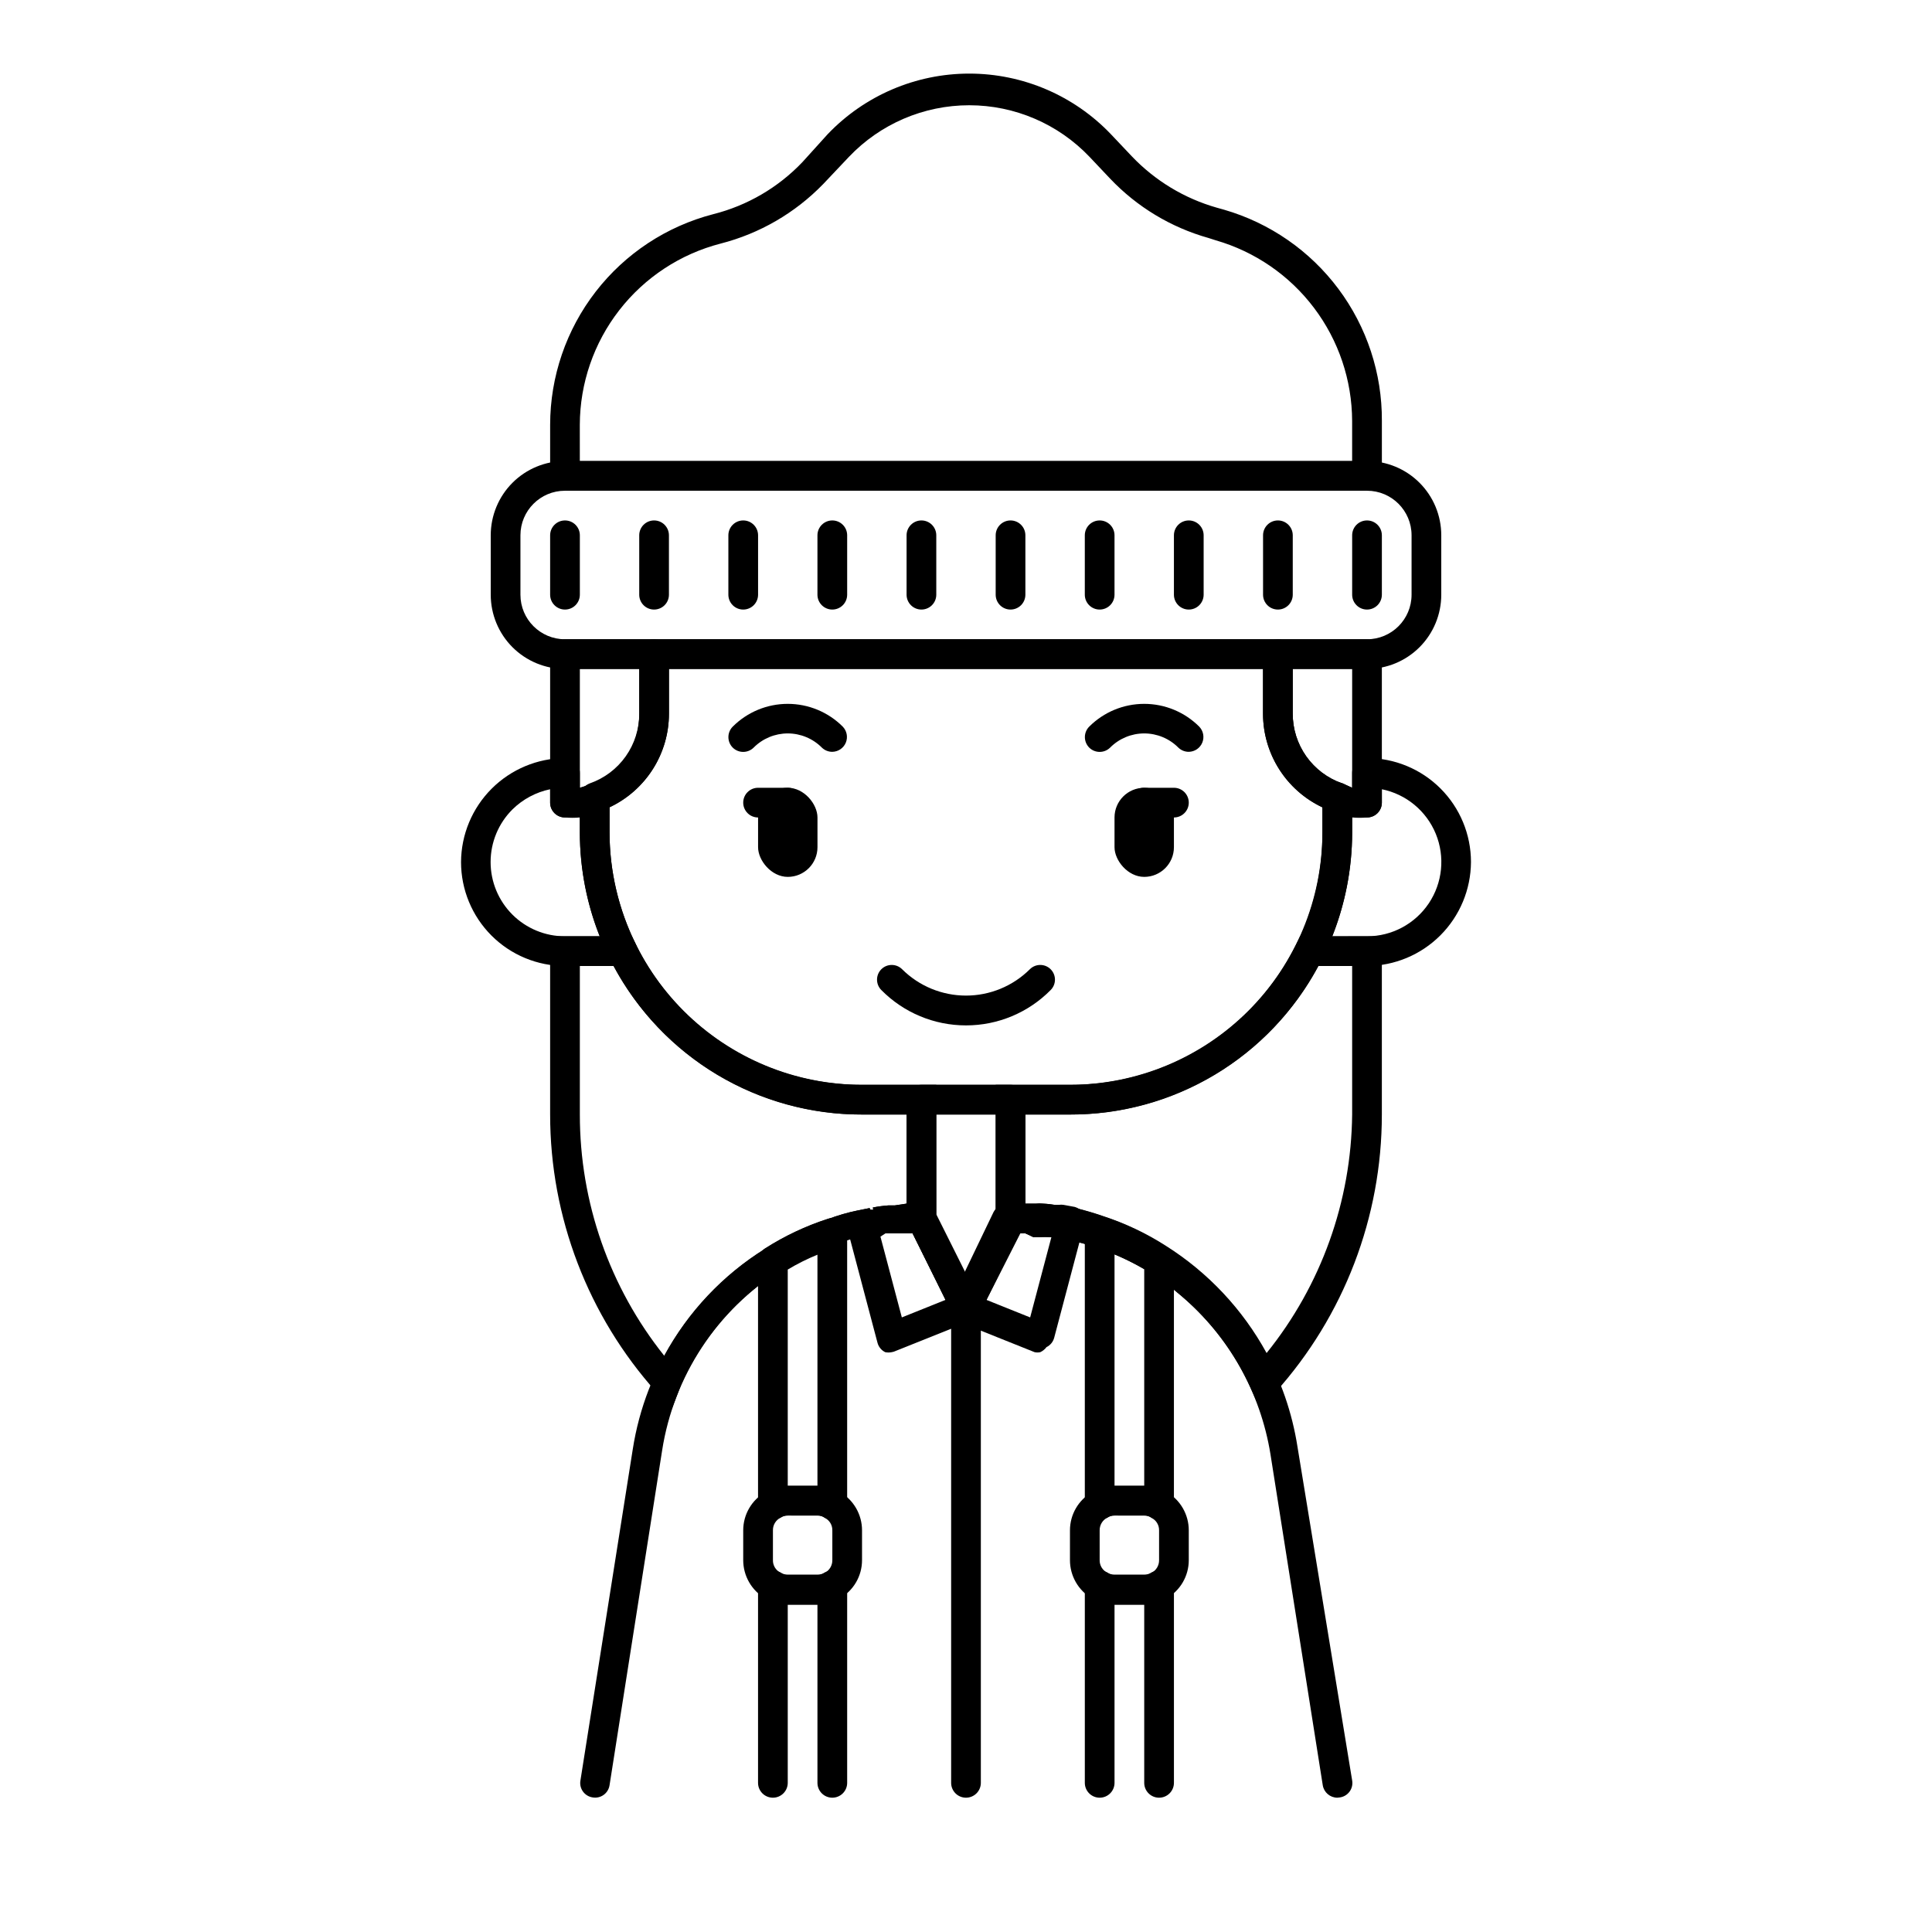 <?xml version="1.0" encoding="UTF-8"?>
<!-- Uploaded to: ICON Repo, www.iconrepo.com, Generator: ICON Repo Mixer Tools -->
<svg fill="#000000" width="800px" height="800px" version="1.1" viewBox="144 144 512 512" xmlns="http://www.w3.org/2000/svg">
 <g>
  <path d="m427.55 439.36h-55.105c-19.832 0-38.855-7.879-52.879-21.906-14.023-14.023-21.902-33.043-21.902-52.879v-9.289c0.035-1.668 1.102-3.144 2.676-3.699 3.828-1.344 7.148-3.844 9.488-7.16 2.344-3.316 3.594-7.281 3.578-11.34v-15.742c0-2.176 1.762-3.938 3.938-3.938h165.31c1.043 0 2.043 0.414 2.781 1.152 0.738 0.738 1.152 1.738 1.152 2.785v15.742c-0.016 4.059 1.234 8.023 3.578 11.34 2.344 3.316 5.66 5.816 9.492 7.16 1.574 0.555 2.641 2.031 2.676 3.699v9.289c0 19.836-7.879 38.855-21.906 52.879-14.023 14.027-33.047 21.906-52.879 21.906zm-122.02-81.398v6.613c0.02 17.738 7.078 34.746 19.621 47.293 12.543 12.543 29.551 19.598 47.289 19.621h55.105c17.738-0.023 34.746-7.078 47.289-19.621 12.547-12.547 19.602-29.555 19.621-47.293v-6.613c-4.711-2.223-8.695-5.746-11.484-10.148-2.785-4.406-4.266-9.512-4.258-14.727v-11.809h-157.44v11.809c0.008 5.215-1.469 10.32-4.258 14.727-2.789 4.402-6.769 7.926-11.484 10.148z"/>
  <path d="m400 415.74c-8.434 0.008-16.516-3.367-22.438-9.367-1.52-1.523-1.52-3.988 0-5.512 1.523-1.52 3.988-1.52 5.512 0 4.496 4.473 10.582 6.981 16.926 6.981 6.34 0 12.426-2.508 16.922-6.981 1.523-1.52 3.992-1.52 5.512 0 1.523 1.523 1.523 3.988 0 5.512-5.922 6-14.004 9.375-22.434 9.367z"/>
  <path d="m364.57 343.24c-1.027 0.004-2.016-0.391-2.754-1.102-2.394-2.414-5.656-3.773-9.055-3.773s-6.656 1.359-9.051 3.773c-1.531 1.5-3.981 1.5-5.512 0-0.746-0.742-1.164-1.746-1.164-2.797 0-1.047 0.418-2.055 1.164-2.793 3.867-3.856 9.102-6.019 14.562-6.019s10.699 2.164 14.562 6.019c1.105 1.125 1.43 2.797 0.832 4.254-0.602 1.457-2.012 2.414-3.586 2.438z"/>
  <path d="m459.04 343.24c-1.027 0.004-2.016-0.391-2.754-1.102-2.394-2.414-5.656-3.773-9.055-3.773-3.398 0-6.66 1.359-9.051 3.773-1.531 1.5-3.981 1.5-5.512 0-0.746-0.742-1.164-1.746-1.164-2.797 0-1.047 0.418-2.055 1.164-2.793 3.867-3.856 9.102-6.019 14.562-6.019 5.461 0 10.695 2.164 14.562 6.019 1.102 1.125 1.43 2.797 0.828 4.254-0.598 1.457-2.008 2.414-3.582 2.438z"/>
  <path d="m352.77 352.77c4.348 0 7.871 4.348 7.871 7.871v7.871c0 4.348-3.523 7.871-7.871 7.871s-7.871-4.348-7.871-7.871v-7.871c0-4.348 3.523-7.871 7.871-7.871z"/>
  <path d="m447.23 352.77c4.348 0 7.871 4.348 7.871 7.871v7.871c0 4.348-3.523 7.871-7.871 7.871-4.348 0-7.871-4.348-7.871-7.871v-7.871c0-4.348 3.523-7.871 7.871-7.871z"/>
  <path d="m309 400h-15.27c-7.309 0-14.316-2.902-19.484-8.07-5.164-5.168-8.066-12.176-8.066-19.484 0.039-7.293 2.957-14.277 8.113-19.434 5.16-5.16 12.145-8.074 19.438-8.117 1.043 0 2.043 0.414 2.781 1.152 0.738 0.738 1.156 1.738 1.156 2.785v3.934l2.519-0.789-0.004 0.004c1.215-0.43 2.562-0.25 3.625 0.48 1.059 0.734 1.703 1.93 1.73 3.219v8.895c0.012 10.328 2.406 20.512 7.004 29.758 0.633 1.18 0.633 2.598 0 3.777-0.77 1.207-2.113 1.922-3.543 1.891zm-19.207-46.84c-3.777 0.785-7.246 2.644-9.996 5.352-3.699 3.691-5.781 8.703-5.781 13.93-0.004 5.227 2.074 10.238 5.773 13.934 3.699 3.691 8.715 5.762 13.941 5.75h9.211c-3.481-8.77-5.269-18.117-5.273-27.551v-3.938c-1.312 0.121-2.629 0.121-3.938 0-2.176 0-3.938-1.762-3.938-3.934z"/>
  <path d="m506.27 400h-15.27c-1.375-0.023-2.644-0.734-3.387-1.891-0.629-1.18-0.629-2.598 0-3.777 4.543-9.262 6.887-19.445 6.848-29.758v-9.289c0.027-1.289 0.672-2.484 1.734-3.219 1.059-0.73 2.406-0.91 3.621-0.48l2.519 1.18v-3.934c0-2.176 1.762-3.938 3.934-3.938 7.309 0 14.316 2.902 19.484 8.07 5.168 5.168 8.07 12.176 8.07 19.48-0.043 7.297-2.957 14.281-8.117 19.438-5.156 5.16-12.141 8.074-19.438 8.117zm-9.211-7.871 9.211-0.004c6.566 0.008 12.703-3.262 16.363-8.711 3.656-5.453 4.356-12.371 1.863-18.445-2.496-6.074-7.856-10.504-14.289-11.809v3.543c0 1.043-0.414 2.043-1.152 2.781-0.738 0.738-1.738 1.152-2.785 1.152-1.309 0.121-2.625 0.121-3.934 0v4.254c-0.047 9.328-1.836 18.566-5.273 27.234z"/>
  <path d="m498.4 620.41c-1.918-0.012-3.551-1.41-3.856-3.305l-13.855-87.695c-2.629-16.352-11.004-31.227-23.617-41.957-2.5-2.152-5.129-4.152-7.871-5.984-4.641-2.891-9.609-5.219-14.801-6.926-2.574-0.855-5.207-1.539-7.871-2.047l-2.914-0.629h-1.18c-1.023-0.082-2.047-0.082-3.07 0h-1.496l-2.125-1.023h-1.574l-10.629 21.332c-0.73 1.266-2.078 2.043-3.539 2.043s-2.812-0.777-3.543-2.043l-10.629-21.332h-5.508c-1.023-0.082-2.051-0.082-3.07 0h-0.867c-1.012 0.129-2.012 0.34-2.992 0.629-2.523 0.457-5 1.145-7.398 2.047-5.301 1.66-10.355 4.019-15.035 7.008-16.926 10.645-28.41 28.102-31.488 47.859l-13.934 88.719c-0.156 1.027-0.719 1.953-1.562 2.559-0.848 0.609-1.902 0.852-2.926 0.668-1.027-0.152-1.953-0.719-2.559-1.562-0.609-0.844-0.852-1.898-0.668-2.926l13.855-87.695v0.004c3.402-22.023 16.254-41.461 35.188-53.215 5.168-3.34 10.75-5.988 16.609-7.875 2.559-0.969 5.191-1.734 7.871-2.281l3.148-0.629 1.652 3.699-0.789-3.856h0.004c1.379-0.27 2.769-0.453 4.172-0.555h1.652l3.07-0.469c2.176-0.59 4.496-0.215 6.375 1.023 0.379 0.34 0.695 0.738 0.945 1.18l7.871 16.375 7.871-16.375h0.004c0.195-0.387 0.465-0.734 0.785-1.023 0.965-0.98 2.348-1.422 3.699-1.18 1.312-0.078 2.629-0.078 3.938 0h2.676c0.629-0.074 1.262-0.074 1.891 0 1.27 0.059 2.531 0.215 3.777 0.469 0.391-0.059 0.789-0.059 1.184 0l2.992 0.551-0.004 0.004c2.664 0.621 5.293 1.383 7.875 2.281 5.848 1.906 11.43 4.551 16.609 7.871 3.144 1.988 6.144 4.195 8.973 6.613 14.027 11.922 23.305 28.488 26.137 46.68l14.484 88.402c0.18 1.027-0.059 2.082-0.668 2.926s-1.531 1.41-2.562 1.562z"/>
  <path d="m506.27 321.28h-212.54c-5.219 0-10.227-2.074-13.918-5.762-3.688-3.691-5.762-8.699-5.762-13.918v-15.742c0-5.223 2.074-10.227 5.762-13.918 3.691-3.691 8.699-5.762 13.918-5.762h212.54c5.223 0 10.227 2.07 13.918 5.762s5.762 8.695 5.762 13.918v15.742c0 5.219-2.07 10.227-5.762 13.918-3.691 3.688-8.695 5.762-13.918 5.762zm-212.54-47.23c-6.523 0-11.809 5.285-11.809 11.809v15.742c0 6.523 5.285 11.809 11.809 11.809h212.54c6.523 0 11.809-5.285 11.809-11.809v-15.742c0-6.523-5.285-11.809-11.809-11.809z"/>
  <path d="m506.27 274.05h-212.54c-2.176 0-3.938-1.762-3.938-3.938v-13.539c0.012-12.773 4.258-25.184 12.078-35.285 7.824-10.102 18.773-17.32 31.141-20.527 9.012-2.273 17.199-7.047 23.617-13.777l6.691-7.398c9.789-10.27 23.359-16.082 37.547-16.082 14.191 0 27.762 5.812 37.551 16.082l5.512 5.824c6.152 6.469 13.926 11.172 22.512 13.621l1.969 0.551c12.109 3.512 22.742 10.875 30.285 20.977 7.543 10.102 11.586 22.387 11.516 34.992v14.562c0 1.043-0.414 2.047-1.152 2.785-0.738 0.738-1.738 1.152-2.785 1.152zm-208.61-7.871h204.67v-10.629c-0.039-10.812-3.578-21.32-10.094-29.949-6.516-8.633-15.652-14.914-26.039-17.914l-1.969-0.629c-9.945-2.801-18.949-8.242-26.055-15.742l-5.434-5.746c-8.305-8.734-19.832-13.676-31.883-13.676s-23.574 4.941-31.879 13.676l-6.848 7.242h-0.004c-7.426 7.648-16.828 13.098-27.156 15.742-10.656 2.75-20.098 8.957-26.848 17.645-6.754 8.688-10.434 19.371-10.465 30.375z"/>
  <path d="m293.73 305.54c-2.176 0-3.938-1.762-3.938-3.938v-15.742c0-2.176 1.762-3.938 3.938-3.938 2.172 0 3.938 1.762 3.938 3.938v15.742c0 1.043-0.418 2.047-1.156 2.785-0.738 0.738-1.738 1.152-2.781 1.152z"/>
  <path d="m364.57 305.54c-2.172 0-3.938-1.762-3.938-3.938v-15.742c0-2.176 1.766-3.938 3.938-3.938 2.176 0 3.938 1.762 3.938 3.938v15.742c0 1.043-0.414 2.047-1.152 2.785-0.738 0.738-1.742 1.152-2.785 1.152z"/>
  <path d="m340.96 305.54c-2.172 0-3.934-1.762-3.934-3.938v-15.742c0-2.176 1.762-3.938 3.934-3.938 2.176 0 3.938 1.762 3.938 3.938v15.742c0 1.043-0.414 2.047-1.152 2.785-0.738 0.738-1.738 1.152-2.785 1.152z"/>
  <path d="m317.34 305.54c-2.176 0-3.938-1.762-3.938-3.938v-15.742c0-2.176 1.762-3.938 3.938-3.938 2.172 0 3.934 1.762 3.934 3.938v15.742c0 1.043-0.414 2.047-1.152 2.785-0.738 0.738-1.738 1.152-2.781 1.152z"/>
  <path d="m411.8 305.54c-2.172 0-3.934-1.762-3.934-3.938v-15.742c0-2.176 1.762-3.938 3.934-3.938 2.176 0 3.938 1.762 3.938 3.938v15.742c0 1.043-0.414 2.047-1.152 2.785-0.738 0.738-1.738 1.152-2.785 1.152z"/>
  <path d="m435.42 305.54c-2.172 0-3.934-1.762-3.934-3.938v-15.742c0-2.176 1.762-3.938 3.934-3.938 2.176 0 3.938 1.762 3.938 3.938v15.742c0 1.043-0.414 2.047-1.152 2.785-0.738 0.738-1.742 1.152-2.785 1.152z"/>
  <path d="m459.04 305.54c-2.176 0-3.938-1.762-3.938-3.938v-15.742c0-2.176 1.762-3.938 3.938-3.938 2.172 0 3.938 1.762 3.938 3.938v15.742c0 1.043-0.418 2.047-1.156 2.785-0.738 0.738-1.738 1.152-2.781 1.152z"/>
  <path d="m482.66 305.54c-2.176 0-3.938-1.762-3.938-3.938v-15.742c0-2.176 1.762-3.938 3.938-3.938 2.172 0 3.934 1.762 3.934 3.938v15.742c0 1.043-0.414 2.047-1.152 2.785-0.738 0.738-1.738 1.152-2.781 1.152z"/>
  <path d="m506.27 305.54c-2.172 0-3.934-1.762-3.934-3.938v-15.742c0-2.176 1.762-3.938 3.934-3.938 2.176 0 3.938 1.762 3.938 3.938v15.742c0 1.043-0.414 2.047-1.152 2.785-0.738 0.738-1.738 1.152-2.785 1.152z"/>
  <path d="m388.19 305.54c-2.176 0-3.938-1.762-3.938-3.938v-15.742c0-2.176 1.762-3.938 3.938-3.938 2.172 0 3.934 1.762 3.934 3.938v15.742c0 1.043-0.414 2.047-1.152 2.785-0.738 0.738-1.738 1.152-2.781 1.152z"/>
  <path d="m293.73 360.64c-2.176 0-3.938-1.762-3.938-3.934v-39.359c0-2.176 1.762-3.938 3.938-3.938h23.617c1.043 0 2.043 0.414 2.781 1.152 0.738 0.738 1.152 1.738 1.152 2.785v15.742c0.016 5.699-1.75 11.262-5.055 15.906-3.305 4.641-7.977 8.137-13.363 9.992-2.914 1.129-6.012 1.691-9.133 1.652zm3.938-39.359v31.488l2.519-0.789-0.004 0.004c3.926-1.34 7.324-3.891 9.703-7.285 2.375-3.398 3.609-7.465 3.523-11.609v-11.809z"/>
  <path d="m506.27 360.64c-3.172 0.023-6.32-0.535-9.289-1.652-5.352-1.891-9.984-5.398-13.254-10.039-3.273-4.641-5.023-10.184-5.008-15.859v-15.742c0-2.176 1.762-3.938 3.938-3.938h23.617-0.004c1.047 0 2.047 0.414 2.785 1.152 0.738 0.738 1.152 1.738 1.152 2.785v39.359c0 1.043-0.414 2.043-1.152 2.781-0.738 0.738-1.738 1.152-2.785 1.152zm-19.68-39.359v11.809c-0.016 4.059 1.234 8.023 3.578 11.34 2.344 3.316 5.66 5.816 9.492 7.16l2.676 1.18v-31.488z"/>
  <path d="m400 494.46c-1.5-0.012-2.867-0.863-3.543-2.203l-11.492-23.145c-0.414-0.664-0.656-1.422-0.711-2.203v-31.488c0-2.172 1.762-3.934 3.938-3.934h23.617-0.004c1.047 0 2.047 0.414 2.785 1.152 0.738 0.738 1.152 1.738 1.152 2.781v31.488c-0.004 0.852-0.281 1.68-0.785 2.363l-11.414 22.984h-0.004c-0.676 1.34-2.039 2.191-3.539 2.203zm-7.871-28.652 7.871 15.742 7.871-15.742v-26.449h-15.746z"/>
  <path d="m380.32 502.34c-0.574 0.117-1.164 0.117-1.734 0-1.02-0.5-1.766-1.422-2.047-2.519l-7.871-29.758c-0.305-1.031-0.16-2.144 0.395-3.07 0.57-0.871 1.438-1.516 2.438-1.809l3.305-0.629h5.277c0.469-0.09 0.949-0.09 1.418 0l2.754-1.574h3.777c1.5 0.012 2.867 0.863 3.543 2.203l11.652 23.617c0.43 1.004 0.43 2.141 0 3.148-0.383 1.016-1.188 1.82-2.203 2.203l-19.68 7.871c-0.324 0.16-0.668 0.266-1.023 0.316zm-2.992-30.621 5.668 21.41 11.57-4.644-8.66-17.633h-7.242z"/>
  <path d="m419.68 502.34c-0.492 0.109-1.004 0.109-1.496 0l-19.68-7.871v-0.004c-1.02-0.383-1.82-1.184-2.207-2.203-0.426-1.004-0.426-2.141 0-3.148l11.652-23.617c0.676-1.336 2.043-2.188 3.543-2.203h7.477c0.629-0.07 1.262-0.07 1.891 0 0.52-0.094 1.055-0.094 1.574 0h2.203c0.391-0.059 0.789-0.059 1.184 0l2.992 0.551h-0.004c1.004 0.297 1.867 0.938 2.441 1.812 0.426 0.977 0.426 2.09 0 3.07l-7.871 29.758v-0.004c-0.277 1.102-1.027 2.023-2.047 2.519-0.43 0.578-0.996 1.039-1.652 1.34zm-14.25-13.855 11.57 4.644 5.668-21.41h-4.484l-2.441-0.867h-1.34z"/>
  <path d="m364.57 546.73c-0.719 0.016-1.43-0.176-2.047-0.551-0.555-0.383-1.215-0.574-1.891-0.551h-7.871c-0.672-0.023-1.332 0.168-1.887 0.551-1.254 0.672-2.762 0.672-4.016 0-1.211-0.738-1.957-2.047-1.969-3.465v-64.551c0.004-1.34 0.684-2.582 1.809-3.305 5.207-3.328 10.812-5.973 16.691-7.875 1.188-0.387 2.488-0.148 3.461 0.633 1.055 0.73 1.676 1.941 1.656 3.227v71.949c-0.012 1.418-0.758 2.727-1.969 3.465-0.613 0.305-1.285 0.465-1.969 0.473zm-11.809-8.977h7.871v-61.242c-2.719 1.105-5.352 2.422-7.871 3.934z"/>
  <path d="m364.57 620.41c-2.172 0-3.938-1.762-3.938-3.934v-47.23l-7.871-0.004v47.234c0 2.172-1.762 3.934-3.934 3.934-2.176 0-3.938-1.762-3.938-3.934v-52.273c0.012-1.414 0.758-2.727 1.969-3.461 1.254-0.672 2.762-0.672 4.016 0 0.555 0.379 1.215 0.574 1.887 0.551h7.871c0.676 0.023 1.336-0.172 1.891-0.551 1.254-0.672 2.762-0.672 4.016 0 1.211 0.734 1.957 2.047 1.969 3.461v52.273c0 1.043-0.414 2.043-1.152 2.781s-1.742 1.152-2.785 1.152z"/>
  <path d="m451.17 546.73c-0.723 0.016-1.434-0.176-2.047-0.551-0.555-0.383-1.219-0.574-1.891-0.551h-7.871c-0.672-0.023-1.336 0.168-1.891 0.551-1.254 0.672-2.762 0.672-4.016 0-1.211-0.738-1.953-2.047-1.965-3.465v-71.871c0.004-1.258 0.621-2.434 1.652-3.148 0.969-0.797 2.277-1.035 3.461-0.633 5.867 1.93 11.473 4.574 16.691 7.875 1.125 0.723 1.809 1.969 1.809 3.305v64.629c-0.012 1.418-0.754 2.727-1.969 3.465-0.617 0.277-1.289 0.414-1.965 0.395zm-11.809-8.977h7.871v-57.387c-2.535-1.484-5.164-2.797-7.871-3.934z"/>
  <path d="m451.17 620.41c-2.176 0-3.938-1.762-3.938-3.934v-47.23l-7.871-0.004v47.234c0 2.172-1.762 3.934-3.938 3.934-2.172 0-3.934-1.762-3.934-3.934v-52.273c0.012-1.414 0.754-2.727 1.965-3.461 1.254-0.672 2.762-0.672 4.016 0 0.555 0.379 1.219 0.574 1.891 0.551h7.871c0.672 0.023 1.336-0.172 1.891-0.551 1.254-0.672 2.758-0.672 4.012 0 1.215 0.734 1.957 2.047 1.969 3.461v52.273c0 1.043-0.414 2.043-1.152 2.781s-1.738 1.152-2.781 1.152z"/>
  <path d="m360.64 569.25h-7.871c-2.109 0.012-4.18-0.559-5.981-1.652-3.613-2.106-5.832-5.973-5.828-10.156v-7.871c-0.008-4.203 2.25-8.082 5.906-10.156 1.77-1.102 3.816-1.676 5.902-1.652h7.871c2.109-0.012 4.18 0.562 5.984 1.652 3.613 2.106 5.832 5.977 5.824 10.156v7.871c0.008 4.203-2.246 8.082-5.902 10.156-1.77 1.102-3.82 1.676-5.906 1.652zm-7.871-23.617v0.004c-0.672-0.023-1.332 0.168-1.887 0.551-1.281 0.637-2.078 1.953-2.047 3.383v7.871c-0.035 1.391 0.73 2.676 1.965 3.309 0.566 0.43 1.262 0.652 1.969 0.629h7.871c0.676 0.023 1.336-0.172 1.891-0.551 1.277-0.637 2.074-1.957 2.047-3.387v-7.871c0.031-1.387-0.73-2.672-1.969-3.305-0.562-0.434-1.258-0.656-1.969-0.629z"/>
  <path d="m447.23 569.25h-7.871c-2.109 0.012-4.18-0.559-5.984-1.652-3.613-2.106-5.832-5.973-5.824-10.156v-7.871c-0.008-4.203 2.25-8.082 5.902-10.156 1.773-1.102 3.82-1.676 5.906-1.652h7.871c2.109-0.012 4.18 0.562 5.984 1.652 3.613 2.106 5.832 5.977 5.824 10.156v7.871c0.008 4.203-2.25 8.082-5.906 10.156-1.77 1.102-3.816 1.676-5.902 1.652zm-7.871-23.617v0.004c-0.672-0.023-1.336 0.168-1.891 0.551-1.277 0.637-2.074 1.953-2.047 3.383v7.871c-0.031 1.391 0.734 2.676 1.969 3.309 0.562 0.43 1.258 0.652 1.969 0.629h7.871c0.672 0.023 1.336-0.172 1.891-0.551 1.277-0.637 2.074-1.957 2.047-3.387v-7.871c0.031-1.387-0.734-2.672-1.969-3.305-0.562-0.434-1.258-0.656-1.969-0.629z"/>
  <path d="m400 620.41c-2.176 0-3.938-1.762-3.938-3.934v-125.95c0-2.176 1.762-3.938 3.938-3.938 2.172 0 3.934 1.762 3.934 3.938v125.95c0 1.043-0.414 2.043-1.152 2.781s-1.738 1.152-2.781 1.152z"/>
  <path d="m455.1 360.64h-7.871c-2.172 0-3.938-1.762-3.938-3.934 0-2.176 1.766-3.938 3.938-3.938h7.871c2.176 0 3.938 1.762 3.938 3.938 0 2.172-1.762 3.934-3.938 3.934z"/>
  <path d="m352.77 360.64h-7.871c-2.176 0-3.938-1.762-3.938-3.934 0-2.176 1.762-3.938 3.938-3.938h7.871c2.176 0 3.938 1.762 3.938 3.938 0 2.172-1.762 3.934-3.938 3.934z"/>
  <path d="m321.99 517.53-4.016-4.566c-18.145-20.223-28.184-46.434-28.184-73.602v-47.234h21.648l1.102 2.203v0.004c5.496 11.188 14.027 20.605 24.621 27.176 10.594 6.57 22.82 10.027 35.285 9.98h19.68v39.359h-3.938 0.004c-1.023-0.086-2.051-0.086-3.07 0h-4.801c-1.023-0.082-2.051-0.082-3.07 0h-0.867c-1.012 0.129-2.012 0.34-2.992 0.629-2.523 0.457-5 1.145-7.398 2.047-5.301 1.66-10.355 4.019-15.035 7.008-11.652 7.262-20.863 17.844-26.453 30.383zm-24.324-117.53v39.359c-0.02 23.227 7.863 45.77 22.355 63.922 6.293-11.598 15.488-21.363 26.684-28.34 5.207-3.328 10.812-5.973 16.691-7.875 2.559-0.969 5.191-1.734 7.871-2.281l3.148-0.629 1.652 3.699-0.789-3.856h0.004c1.379-0.27 2.769-0.453 4.172-0.555h1.652l3.148-0.469v-23.617h-11.809c-13.512 0.051-26.781-3.59-38.379-10.523-11.598-6.938-21.082-16.906-27.43-28.836z"/>
  <path d="m478.01 517.53-2.519-5.59c-4.203-9.43-10.473-17.797-18.344-24.48-2.484-2.172-5.113-4.172-7.871-5.984-4.637-2.891-9.605-5.219-14.801-6.926-2.574-0.855-5.203-1.539-7.871-2.047l-2.992-0.629h-1.18c-1.023-0.082-2.047-0.082-3.07 0h-1.496l-2.125-1.023c-1.102-0.066-2.203-0.066-3.305 0h-4.566v-39.359h19.68c12.465 0.047 24.695-3.41 35.285-9.98 10.594-6.57 19.125-15.988 24.621-27.176l1.102-2.203 21.648-0.004v47.234c0 27.168-10.035 53.379-28.184 73.602zm-61.719-54.551h2.363c0.625-0.074 1.262-0.074 1.887 0 1.27 0.059 2.535 0.215 3.781 0.469 0.391-0.059 0.789-0.059 1.18 0l2.992 0.551v0.004c2.66 0.621 5.289 1.383 7.871 2.281 5.848 1.906 11.43 4.551 16.609 7.871 11.168 7.051 20.352 16.832 26.688 28.418 14.453-17.922 22.438-40.191 22.672-63.211v-39.359h-8.977c-6.348 11.93-15.832 21.898-27.43 28.836-11.594 6.934-24.867 10.574-38.379 10.523h-11.809v23.617z"/>
 </g>
</svg>